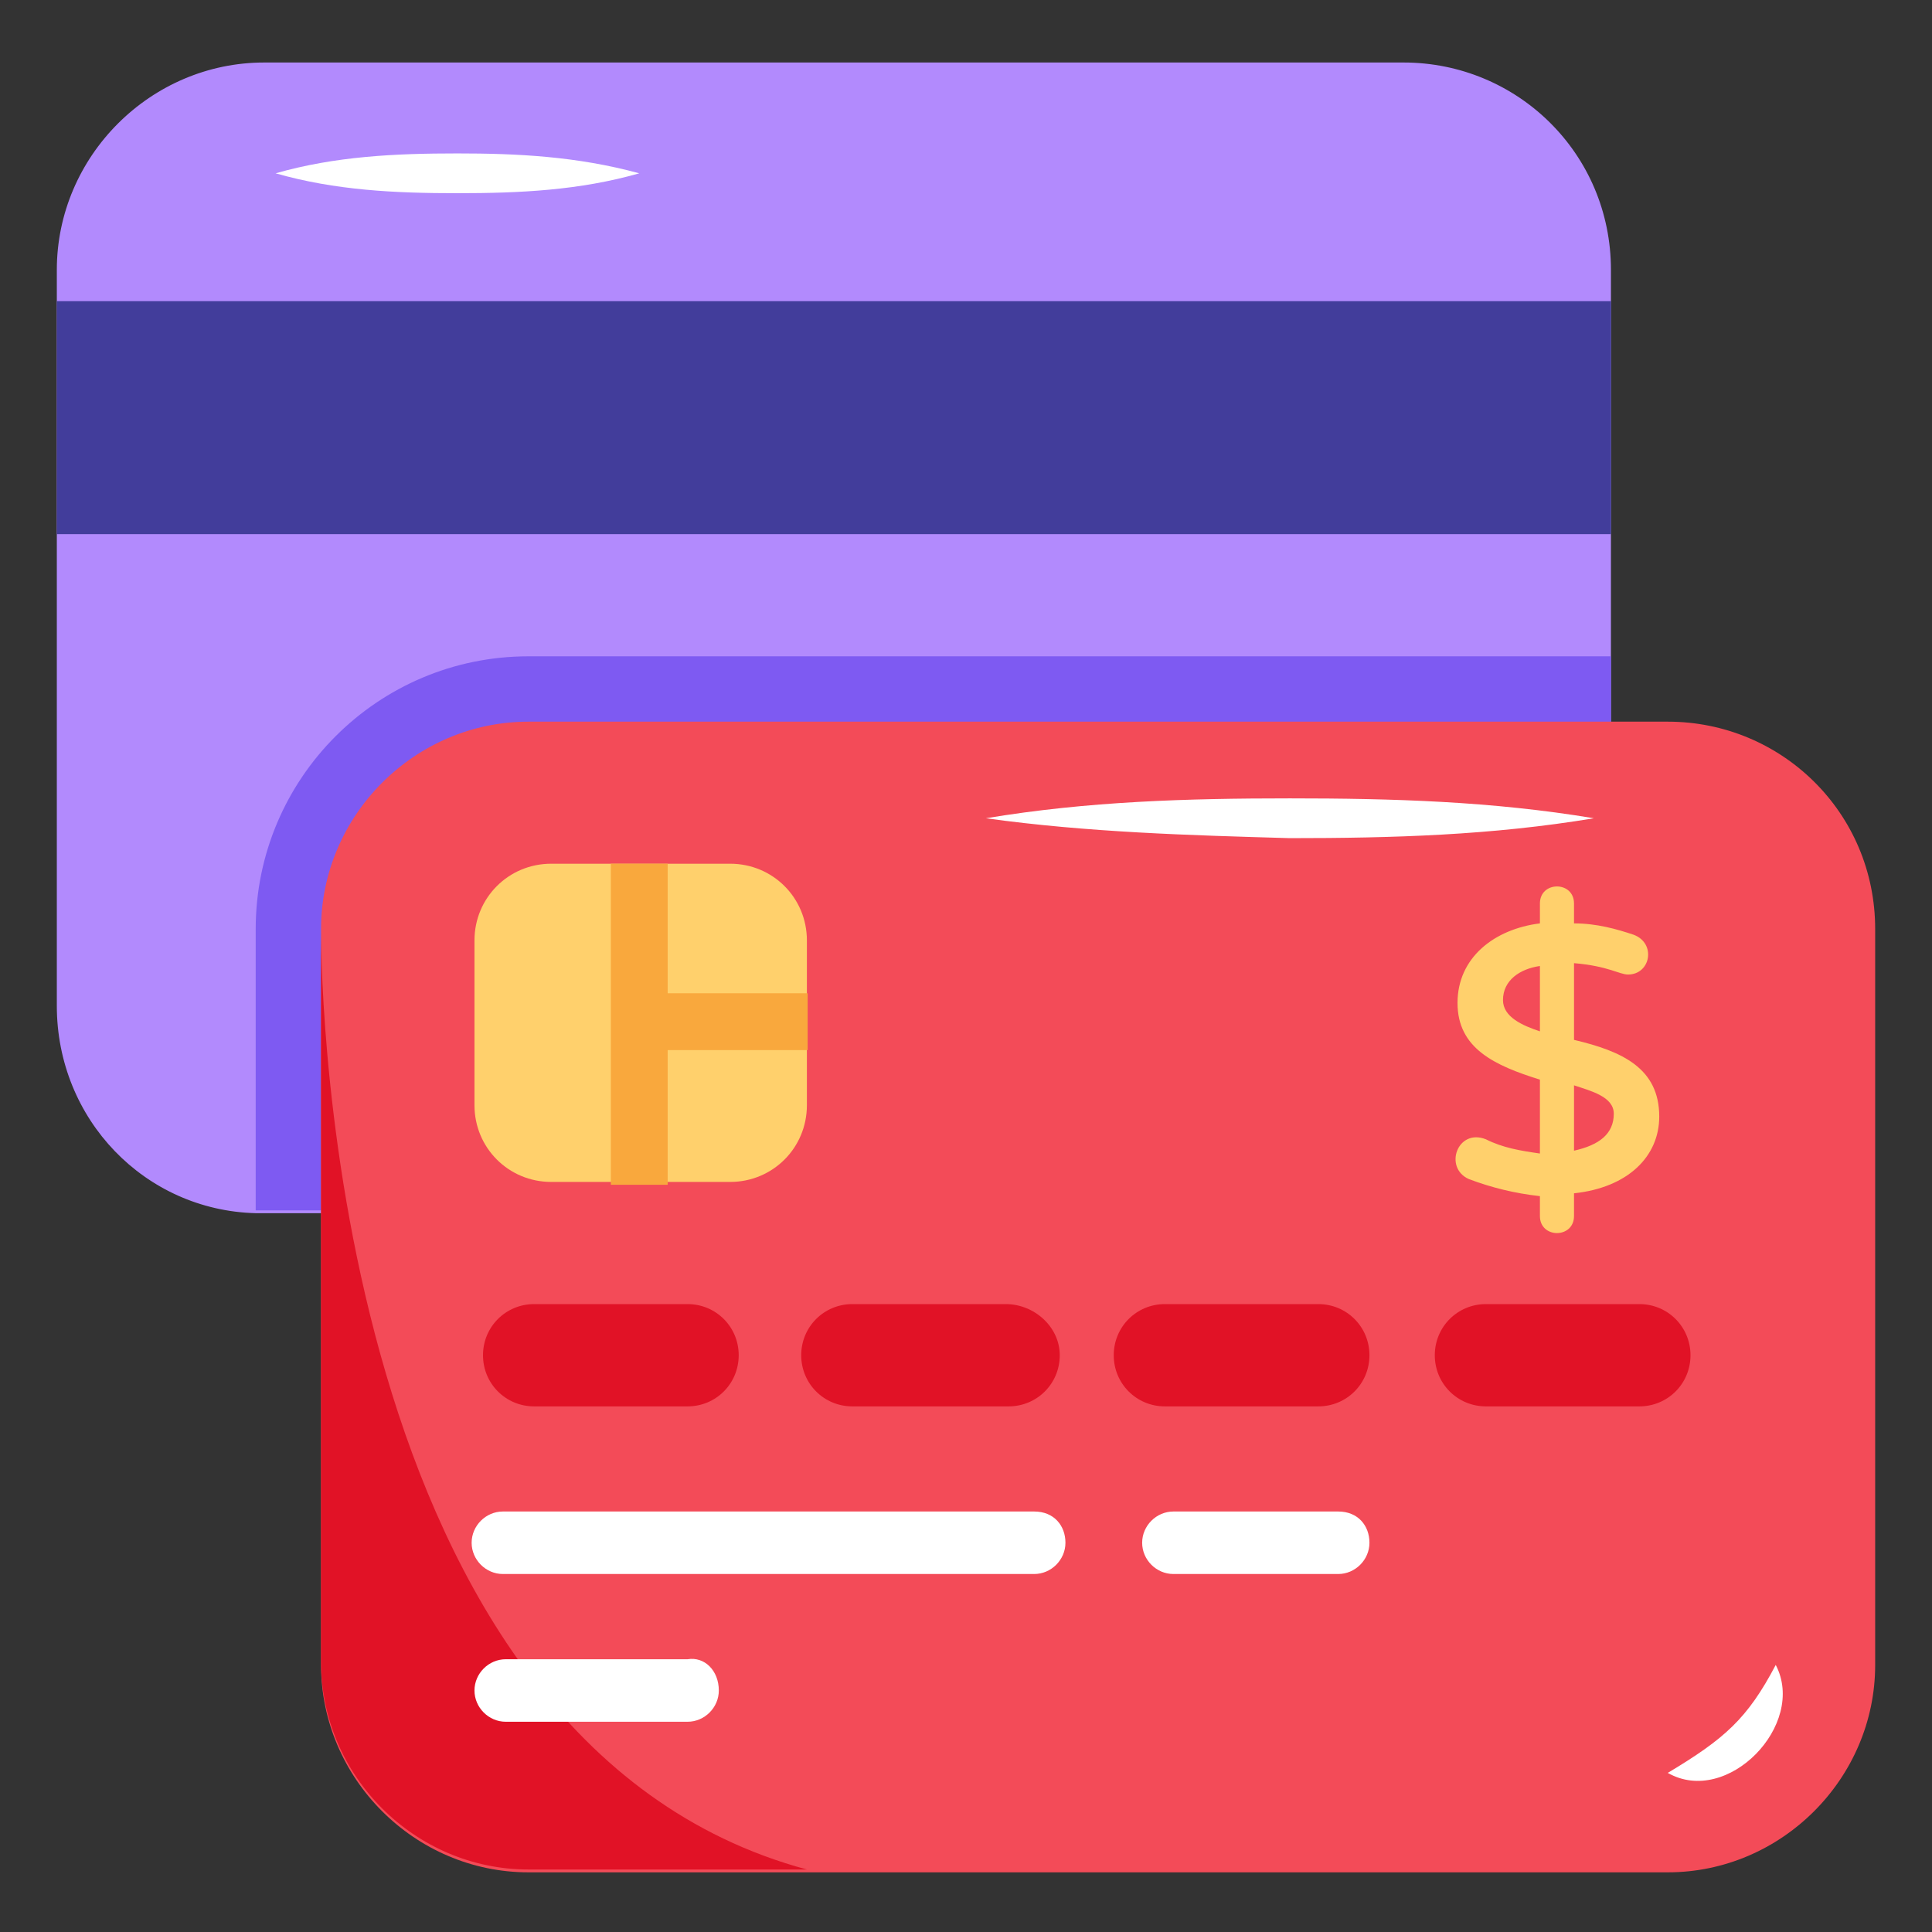 <svg id="Layer_1" enable-background="new 0 0 68 68" height="512" viewBox="0 0 68 68" width="512" xmlns="http://www.w3.org/2000/svg"><rect x="0" y="0" width="68" height="68" fill="#333333" stroke="none"/><g id="_x36_7"><g><g><g><path d="m56.7 9.5v25.9c0 4-3.3 7.3-7.3 7.3h-40.1c-.1 0-.2 0-.3 0-3.9-.1-7-3.3-7-7.3v-25.9c0-4 3.3-7.3 7.3-7.3h40.1c4 0 7.3 3.2 7.3 7.3z" fill="#b28afd"/></g><g><path d="m56.7 23.1v12.2c0 4-3.3 7.3-7.3 7.3h-40.1c-.1 0-.2 0-.3 0v-9.9c0-5.3 4.3-9.6 9.6-9.6z" fill="#7e5af2"/></g><g><path d="m66 32.7v25.9c0 4-3.3 7.3-7.3 7.3h-40.1c-4 0-7.3-3.3-7.3-7.3v-25.8c0-.1 0-.1 0-.1 0-4 3.3-7.3 7.3-7.3h40.1c4 0 7.3 3.2 7.3 7.3z" fill="#f34b58"/></g><g><path d="m28.4 65.8h-9.8c-4 0-7.3-3.3-7.3-7.3v-25.7c0 2 .4 28.5 17.1 33z" fill="#e11226"/></g><g><path d="m2 10.6h54.7v8.2h-54.7z" fill="#423d9b"/></g><g><path d="m26 47.7c0 1-.8 1.8-1.8 1.8h-5.4c-1 0-1.8-.8-1.8-1.8s.8-1.8 1.8-1.8h5.4c1 0 1.8.8 1.8 1.8z" fill="#e11226"/></g><g><path d="m37.5 54.3c0 .6-.5 1.1-1.1 1.1h-18.7c-.6 0-1.1-.5-1.1-1.1s.5-1.1 1.1-1.1h18.7c.7 0 1.1.5 1.1 1.1z" fill="#fff"/></g><g><path d="m25.3 59.5c0 .6-.5 1.1-1.1 1.1h-6.4c-.6 0-1.1-.5-1.1-1.1s.5-1.1 1.1-1.1h6.4c.6-.1 1.1.4 1.1 1.1z" fill="#fff"/></g><g><path d="m48.2 54.3c0 .6-.5 1.1-1.1 1.1h-5.8c-.6 0-1.1-.5-1.1-1.1s.5-1.1 1.1-1.1h5.8c.7 0 1.1.5 1.1 1.1z" fill="#fff"/></g><g><path d="m37.3 47.7c0 1-.8 1.8-1.8 1.8h-5.5c-1 0-1.8-.8-1.8-1.8s.8-1.8 1.8-1.8h5.4c1 0 1.9.8 1.9 1.8z" fill="#e11226"/></g><g><path d="m48.2 47.7c0 1-.8 1.8-1.8 1.8h-5.4c-1 0-1.8-.8-1.8-1.8s.8-1.8 1.8-1.8h5.4c1 0 1.8.8 1.8 1.8z" fill="#e11226"/></g><g><path d="m59.5 47.7c0 1-.8 1.8-1.8 1.8h-5.4c-1 0-1.8-.8-1.8-1.8s.8-1.8 1.8-1.8h5.4c1 0 1.8.8 1.8 1.8z" fill="#e11226"/></g><g><path d="m28.4 33.1v5.8c0 1.5-1.2 2.7-2.7 2.7h-6.3c-1.5 0-2.7-1.2-2.7-2.7v-5.8c0-1.5 1.2-2.7 2.7-2.7h6.3c1.5 0 2.7 1.2 2.7 2.7z" fill="#ffd06c"/></g><g><path d="m21.5 30.4h2v11.3h-2z" fill="#f9a83d"/></g><g><path d="m24.3 32.9h2v6.2h-2z" fill="#f9a83d" transform="matrix(0 1 -1 0 61.327 10.66)"/></g><g><path d="m34.7 28.8c3.6-.6 7.1-.7 10.7-.7s7.1.1 10.7.7c-3.6.6-7.1.7-10.7.7-3.5-.1-7.1-.2-10.7-.7z" fill="#fff"/></g><g><path d="m9.7 6.1c2.1-.6 4.2-.7 6.4-.7 2.1 0 4.2.1 6.4.7-2.1.6-4.2.7-6.4.7s-4.3-.1-6.4-.7z" fill="#fff"/></g><g><path d="m62.5 58.6c1.1 2.1-1.7 5-3.8 3.8 2-1.2 2.8-1.9 3.8-3.8z" fill="#fff"/></g></g></g><g><path d="m55.4 36.6v-2.7c1.2.1 1.6.4 1.9.4.8 0 1-1.1.2-1.4-.6-.2-1.3-.4-2.1-.4v-.7c0-.8-1.2-.8-1.2 0v.7c-1.6.2-2.9 1.2-2.9 2.8s1.3 2.2 2.9 2.7v2.6c-.7-.1-1.3-.2-1.9-.5-1-.4-1.5 1-.6 1.4.8.3 1.6.5 2.5.6v.7c0 .8 1.2.8 1.2 0v-.8c1.9-.2 3-1.3 3-2.7 0-1.7-1.3-2.3-3-2.7zm0 1.6c.6.2 1.4.4 1.4 1 0 .7-.5 1.1-1.4 1.3zm-2.5-3c0-.7.6-1.1 1.3-1.2v2.3c-.6-.2-1.3-.5-1.3-1.1z" fill="#ffd06c"/></g></g></svg>